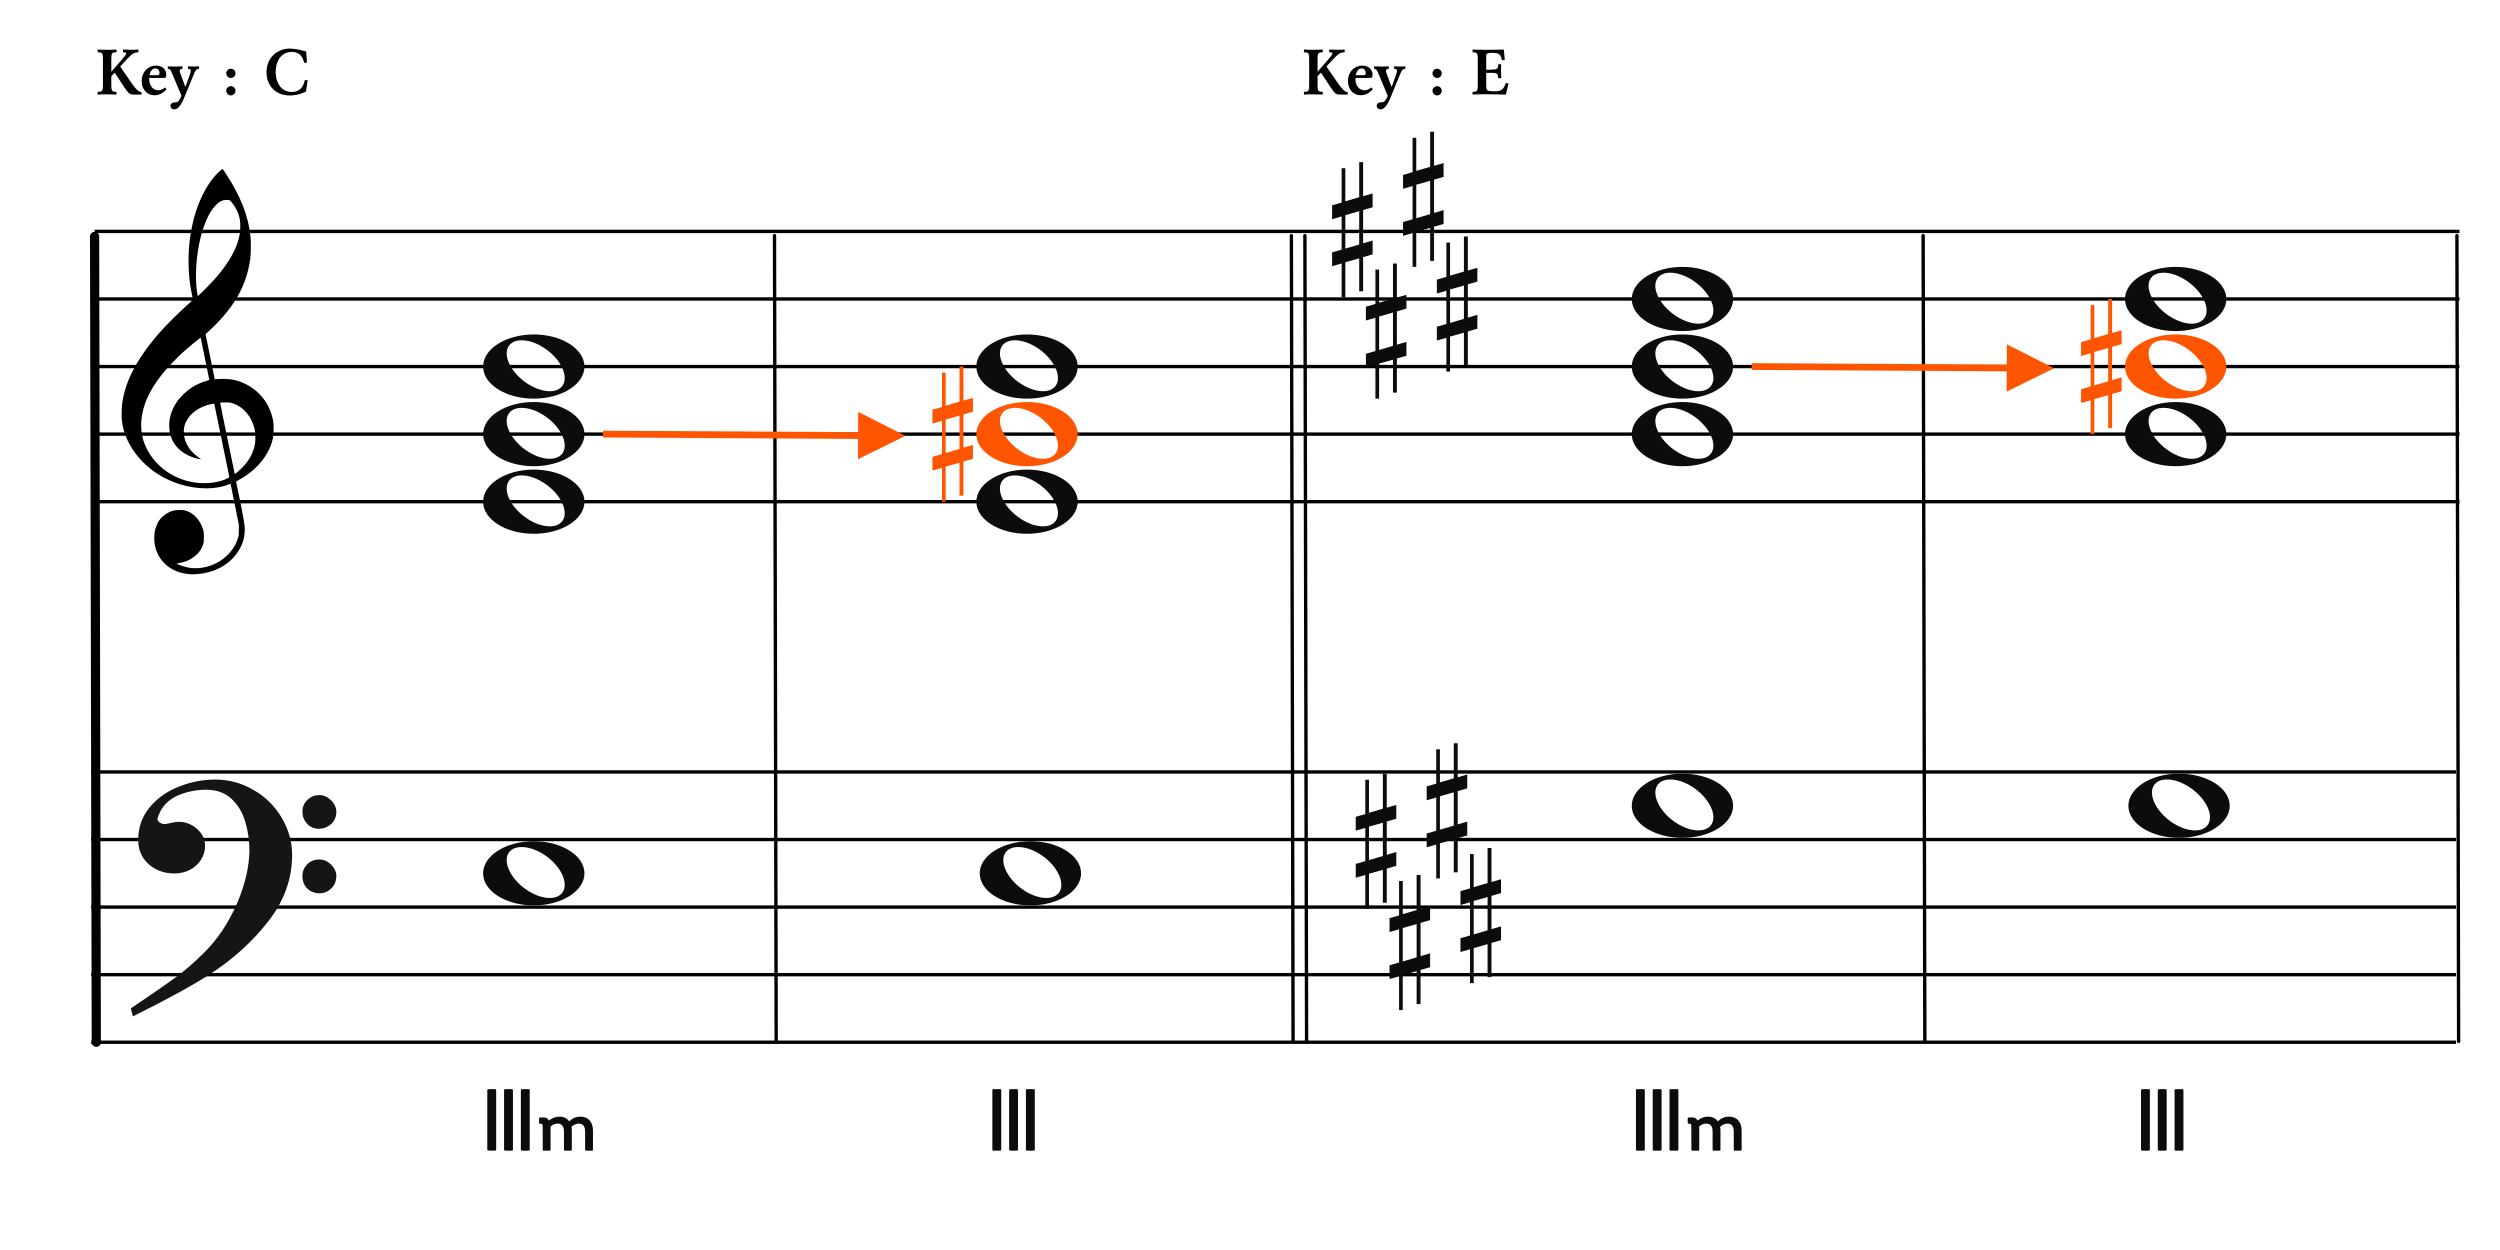 <?xml version="1.0" encoding="UTF-8"?>
<svg width="740px" height="370px" viewBox="0 0 740 370" version="1.1" xmlns="http://www.w3.org/2000/svg" xmlns:xlink="http://www.w3.org/1999/xlink">
    <title>c2-enharmonic-IIIm-to-III7-in-E</title>
    <g id="c2-enharmonic-IIIm-to-III7-in-E" stroke="none" stroke-width="1" fill="none" fill-rule="evenodd">
        <g id="五線譜" transform="translate(27, 218)" stroke="#000000">
            <line x1="0" y1="10.5" x2="700" y2="10.5" id="horizon"></line>
            <line x1="0" y1="30.5" x2="700" y2="30.5" id="horizon"></line>
            <line x1="0" y1="50.5" x2="700" y2="50.5" id="horizon"></line>
            <line x1="0" y1="70.5" x2="700" y2="70.5" id="horizon"></line>
            <line x1="0" y1="90.5" x2="700" y2="90.5" id="horizon"></line>
        </g>
        <g id="五線譜" transform="translate(28.166, 58)" stroke="#000000">
            <line x1="-0.166" y1="10.5" x2="699.834" y2="10.5" id="horizon"></line>
            <line x1="-0.166" y1="30.5" x2="699.834" y2="30.5" id="horizon"></line>
            <line x1="-0.166" y1="50.5" x2="699.834" y2="50.5" id="horizon"></line>
            <line x1="-0.166" y1="70.5" x2="699.834" y2="70.5" id="horizon"></line>
            <line x1="-0.166" y1="90.5" x2="699.834" y2="90.5" id="horizon"></line>
        </g>
        <line x1="-91.5" y1="189.5" x2="147" y2="189" id="bar" stroke="#000000" stroke-width="2.722" stroke-linecap="round" stroke-linejoin="round" transform="translate(28, 189.5) rotate(90) translate(-28, -189.5) "></line>
        <g id="F" transform="translate(39, 231)" fill="#131516" stroke="#131516" stroke-width="0.5">
            <path d="M0,67.596 C5.774,63.697 10.087,60.745 12.864,58.704 C15.642,56.7 18.566,54.186 21.563,51.198 C24.559,48.21 27.081,44.821 29.128,41.067 C30.736,38.298 32.125,35.091 33.258,31.447 C34.391,27.84 34.975,24.342 35.085,21.026 C35.085,17.928 34.683,14.977 33.842,12.207 C33.038,9.401 31.65,7.106 29.676,5.247 C27.703,3.425 25.144,2.514 21.965,2.514 C18.895,2.514 16.008,3.134 13.303,4.336 C10.635,5.575 8.735,7.543 7.675,10.312 C7.675,10.567 7.529,10.895 7.309,11.369 C7.382,11.952 7.675,12.389 8.223,12.717 C8.771,13.045 9.246,13.191 9.685,13.191 C9.904,13.191 10.525,13.082 11.476,12.863 C12.462,12.645 13.267,12.499 13.924,12.499 C15.861,12.499 17.579,13.191 19.151,14.539 C20.686,15.888 21.453,17.527 21.453,19.459 C21.453,20.843 21.051,22.155 20.283,23.358 C19.516,24.56 18.456,25.544 17.104,26.237 C15.752,26.965 14.253,27.293 12.645,27.293 C9.721,27.293 7.236,26.419 5.19,24.633 C3.18,22.811 2.156,20.516 2.156,17.637 C2.156,13.956 3.289,10.786 5.519,8.09 C7.784,5.393 10.635,3.389 14.144,2.041 C17.616,0.656 21.124,0 24.706,0 C28.616,0 32.344,0.984 35.816,2.988 C39.324,4.956 42.065,7.689 44.112,11.078 C46.159,14.503 47.219,18.147 47.219,22.082 C47.219,29.079 44.88,35.565 40.202,41.578 C35.524,47.59 29.749,52.801 22.842,57.247 C18.237,60.271 10.781,64.352 0.512,69.49 L0,67.596 Z M50.764,9.223 C50.764,7.912 51.239,6.818 52.189,5.944 C53.103,5.033 54.236,4.596 55.588,4.596 C56.757,4.596 57.854,5.106 58.84,6.09 C59.827,7.037 60.302,8.167 60.302,9.406 C60.302,10.717 59.791,11.847 58.84,12.758 C57.817,13.633 56.684,14.07 55.405,14.07 C54.053,14.07 52.956,13.633 52.079,12.649 C51.202,11.701 50.764,10.572 50.764,9.223 Z M50.764,28.318 C50.764,27.006 51.239,25.876 52.116,25.002 C53.029,24.091 54.162,23.654 55.588,23.654 C56.757,23.654 57.817,24.127 58.84,25.111 C59.791,26.095 60.302,27.152 60.302,28.318 C60.302,29.739 59.827,30.869 58.914,31.78 C57.963,32.691 56.867,33.164 55.588,33.164 C54.162,33.164 53.029,32.691 52.116,31.816 C51.239,30.941 50.764,29.775 50.764,28.318 Z" id="Shape"></path>
        </g>
        <path d="M56.162,169.963 C55.266,169.896 54.404,169.751 53.59,169.529 C49.375,168.385 46.455,165.207 45.775,161.019 C45.575,159.792 45.642,157.872 45.923,156.776 C46.137,155.937 46.656,154.738 47.074,154.113 C47.779,153.062 48.984,152.067 50.186,151.549 C51.174,151.121 51.706,151.008 52.952,150.964 C53.94,150.927 54.184,150.943 54.755,151.091 C57.243,151.73 59.258,153.863 60.132,156.784 C60.329,157.444 60.347,157.611 60.351,158.909 C60.354,160.141 60.333,160.398 60.178,160.946 C59.834,162.163 59.246,163.144 58.307,164.061 C56.932,165.409 55.321,166.218 53.146,166.658 L52.213,166.848 L52.875,167.136 C56.41,168.69 60.323,168.54 63.971,166.717 C67.164,165.123 69.633,162.238 70.482,159.11 C70.688,158.354 70.7,158.215 70.694,156.776 L70.688,155.247 L69.496,149.331 C68.841,146.077 68.287,143.355 68.266,143.281 C68.23,143.166 68.148,143.182 67.582,143.418 C63.926,144.945 58.394,144.925 53.345,143.368 C46.428,141.235 40.782,136.554 37.839,130.514 C36.921,128.627 36.385,126.824 36.088,124.619 C35.955,123.626 35.976,120.997 36.129,119.748 C36.949,113.066 40.398,106.366 46.901,98.82 C48.925,96.472 53.355,92.078 56.323,89.473 C57.113,88.781 57.146,88.737 57.085,88.513 C56.948,87.994 56.471,85.478 56.323,84.492 C55.64,79.894 55.641,74.555 56.327,69.883 C57.404,62.543 59.928,56.375 63.602,52.114 C64.272,51.336 65.69,50 65.845,50 C65.895,50 66.325,50.589 66.798,51.309 C71.195,57.971 73.521,63.905 74.157,70.07 C74.315,71.612 74.271,75.229 74.075,76.64 C73.431,81.296 71.928,85.337 69.35,89.34 C67.665,91.961 65.126,94.939 62.535,97.339 C61.944,97.888 61.321,98.465 61.152,98.623 L60.846,98.909 L62.203,105.585 L63.559,112.263 L64.231,112.211 C66.12,112.059 68.116,112.17 69.543,112.503 C71.442,112.949 73.58,113.966 75.179,115.183 C76.071,115.863 77.556,117.382 78.183,118.257 C79.682,120.347 80.66,122.839 80.933,125.258 C81.069,126.455 80.988,128.783 80.78,129.751 C79.957,133.583 77.521,137.186 73.81,140.057 C72.892,140.767 71.554,141.624 70.582,142.127 C69.924,142.468 69.867,142.514 69.91,142.692 C69.993,143.029 71.048,148.157 71.442,150.136 C71.649,151.175 71.967,152.896 72.15,153.96 C72.472,155.832 72.482,155.929 72.438,157.139 C72.36,159.439 71.782,161.237 70.478,163.256 C67.993,167.1 63.541,169.551 58.349,169.933 C57.252,170.013 56.899,170.019 56.162,169.963 Z M62.745,142.885 C63.722,142.77 64.959,142.504 65.761,142.234 C66.743,141.905 67.928,141.32 67.881,141.187 C67.859,141.128 66.855,136.232 65.649,130.304 C64.443,124.377 63.437,119.508 63.413,119.484 C63.39,119.46 62.989,119.516 62.523,119.611 C59.107,120.303 56.304,122.262 55.076,124.816 C54.689,125.621 54.541,126.148 54.441,127.068 C54.229,129.023 54.858,131.17 56.144,132.872 C56.893,133.865 58.034,134.926 59.081,135.606 C59.482,135.866 59.559,135.994 59.278,135.933 C59.18,135.913 58.836,135.838 58.514,135.77 C55.981,135.223 53.532,133.79 52.143,132.047 C50.923,130.514 50.304,128.92 50.127,126.848 C49.901,124.207 50.593,121.661 52.211,119.165 C53.256,117.553 55.06,115.798 56.867,114.636 C58.176,113.793 60.16,112.933 61.512,112.622 C61.759,112.566 61.961,112.493 61.961,112.463 C61.961,112.376 59.457,100.124 59.415,100.007 C59.354,99.835 55.96,102.619 53.673,104.714 C52.412,105.87 49.728,108.664 48.754,109.836 C45.813,113.373 43.913,116.555 42.85,119.716 C41.782,122.904 41.516,125.972 42.062,128.876 C42.726,132.406 45.003,136.1 48.048,138.588 C52.184,141.965 57.451,143.505 62.745,142.885 Z M70.505,139.528 C73.324,137.107 74.992,134.353 75.485,131.313 C75.651,130.294 75.607,128.145 75.405,127.195 C74.58,123.346 72.061,120.374 68.741,119.333 C68.087,119.127 67.936,119.111 66.647,119.109 C65.83,119.109 65.23,119.139 65.189,119.187 C65.148,119.234 65.991,123.463 67.301,129.771 C68.5,135.548 69.482,140.285 69.484,140.299 C69.492,140.363 69.835,140.103 70.505,139.528 Z M61.284,85.016 C66.959,79.335 70.313,73.803 71.012,68.963 C71.169,67.873 71.167,66.096 71.006,65.127 C70.684,63.195 69.896,61.498 68.556,59.862 C68.024,59.212 67.944,59.178 66.938,59.18 C65.83,59.182 64.822,59.708 63.777,60.83 C62.044,62.684 60.596,65.715 59.529,69.707 C58.046,75.266 57.59,82.218 58.404,86.927 L58.531,87.671 L59.325,86.927 C59.761,86.517 60.641,85.658 61.284,85.016 Z" id="G-Clef" fill="#000000"></path>
        <line x1="607.75" y1="189.25" x2="846.25" y2="188.75" id="bar" stroke="#000000" stroke-linecap="round" stroke-linejoin="round" transform="translate(727.25, 189.25) rotate(90) translate(-727.25, -189.25) "></line>
        <line x1="109.75" y1="189.25" x2="348.25" y2="188.75" id="bar" stroke="#000000" stroke-linecap="round" stroke-linejoin="round" transform="translate(229.25, 189.25) rotate(90) translate(-229.25, -189.25) "></line>
        <line x1="262.75" y1="189.25" x2="501.25" y2="188.75" id="bar" stroke="#000000" stroke-linecap="round" stroke-linejoin="round" transform="translate(382.25, 189.25) rotate(90) translate(-382.25, -189.25) "></line>
        <line x1="266.75" y1="189.25" x2="505.25" y2="188.75" id="bar" stroke="#000000" stroke-linecap="round" stroke-linejoin="round" transform="translate(386.25, 189.25) rotate(90) translate(-386.25, -189.25) "></line>
        <g id="Group" transform="translate(290, 248)" fill="#0C0C0C" fill-rule="nonzero">
            <g id="whole">
                <path d="M14.988,1 C6.708,1 0,5.273 0,10.513 C0,15.752 6.708,20 14.988,20 C23.268,20 30,15.752 30,10.513 C30,5.273 23.268,1 14.988,1 Z M11.325,2.723 C13.479,2.693 16.132,3.586 18.626,5.371 C23.06,8.544 25.285,13.322 23.597,16.015 C21.91,18.707 16.948,18.313 12.514,15.141 C8.08,11.968 5.855,7.189 7.542,4.497 C8.281,3.318 9.651,2.746 11.325,2.723 Z"></path>
            </g>
        </g>
        <g id="Group" transform="translate(143, 118)" fill="#0C0C0C" fill-rule="nonzero">
            <g id="whole">
                <path d="M14.988,1 C6.708,1 0,5.273 0,10.513 C0,15.752 6.708,20 14.988,20 C23.268,20 30,15.752 30,10.513 C30,5.273 23.268,1 14.988,1 Z M11.325,2.723 C13.479,2.693 16.132,3.586 18.626,5.371 C23.06,8.544 25.285,13.322 23.597,16.015 C21.91,18.707 16.948,18.313 12.514,15.141 C8.08,11.968 5.855,7.189 7.542,4.497 C8.281,3.318 9.651,2.746 11.325,2.723 Z"></path>
            </g>
        </g>
        <g id="Group" transform="translate(143, 98)" fill="#0C0C0C" fill-rule="nonzero">
            <g id="whole">
                <path d="M14.988,1 C6.708,1 0,5.273 0,10.513 C0,15.752 6.708,20 14.988,20 C23.268,20 30,15.752 30,10.513 C30,5.273 23.268,1 14.988,1 Z M11.325,2.723 C13.479,2.693 16.132,3.586 18.626,5.371 C23.06,8.544 25.285,13.322 23.597,16.015 C21.91,18.707 16.948,18.313 12.514,15.141 C8.08,11.968 5.855,7.189 7.542,4.497 C8.281,3.318 9.651,2.746 11.325,2.723 Z"></path>
            </g>
        </g>
        <g id="Group" transform="translate(143, 138)" fill="#0C0C0C" fill-rule="nonzero">
            <g id="whole">
                <path d="M14.988,1 C6.708,1 0,5.273 0,10.513 C0,15.752 6.708,20 14.988,20 C23.268,20 30,15.752 30,10.513 C30,5.273 23.268,1 14.988,1 Z M11.325,2.723 C13.479,2.693 16.132,3.586 18.626,5.371 C23.06,8.544 25.285,13.322 23.597,16.015 C21.91,18.707 16.948,18.313 12.514,15.141 C8.08,11.968 5.855,7.189 7.542,4.497 C8.281,3.318 9.651,2.746 11.325,2.723 Z"></path>
            </g>
        </g>
        <g id="Group" transform="translate(289, 138)" fill="#0C0C0C" fill-rule="nonzero">
            <g id="whole">
                <path d="M14.988,1 C6.708,1 0,5.273 0,10.513 C0,15.752 6.708,20 14.988,20 C23.268,20 30,15.752 30,10.513 C30,5.273 23.268,1 14.988,1 Z M11.325,2.723 C13.479,2.693 16.132,3.586 18.626,5.371 C23.06,8.544 25.285,13.322 23.597,16.015 C21.91,18.707 16.948,18.313 12.514,15.141 C8.08,11.968 5.855,7.189 7.542,4.497 C8.281,3.318 9.651,2.746 11.325,2.723 Z"></path>
            </g>
        </g>
        <g id="sharp" transform="translate(276, 108.5)" fill="#FF5500">
            <path d="M3.914,25.588 L3.914,15.682 L8.021,14.519 L8.021,24.375 L3.914,25.588 Z M12,23.192 L9.177,24.021 L9.177,14.165 L12,13.356 L12,9.262 L9.177,10.071 L9.177,0 L8.021,0 L8.021,10.376 L3.914,11.587 L3.914,1.794 L2.823,1.794 L2.823,11.96 L0,12.771 L0,16.874 L2.823,16.065 L2.823,25.902 L0,26.709 L0,30.795 L2.823,29.986 L2.823,40 L3.914,40 L3.914,29.628 L8.021,28.469 L8.021,38.212 L9.177,38.212 L9.177,28.103 L12,27.292 L12,23.192 Z"></path>
        </g>
        <g id="half-note-body" transform="translate(289, 118)" fill="#FF5500">
            <path d="M14.988,1 C6.708,1 0,5.273 0,10.513 C0,15.752 6.708,20 14.988,20 C23.268,20 30,15.752 30,10.513 C30,5.273 23.268,1 14.988,1 Z M11.325,2.723 C13.479,2.693 16.132,3.586 18.626,5.371 C23.06,8.544 25.285,13.322 23.597,16.015 C21.91,18.707 16.948,18.313 12.514,15.141 C8.08,11.968 5.855,7.189 7.542,4.497 C8.281,3.318 9.651,2.746 11.325,2.723 Z" id="whole"></path>
        </g>
        <g id="Group" transform="translate(289, 98)" fill="#0C0C0C" fill-rule="nonzero">
            <g id="whole">
                <path d="M14.988,1 C6.708,1 0,5.273 0,10.513 C0,15.752 6.708,20 14.988,20 C23.268,20 30,15.752 30,10.513 C30,5.273 23.268,1 14.988,1 Z M11.325,2.723 C13.479,2.693 16.132,3.586 18.626,5.371 C23.06,8.544 25.285,13.322 23.597,16.015 C21.91,18.707 16.948,18.313 12.514,15.141 C8.08,11.968 5.855,7.189 7.542,4.497 C8.281,3.318 9.651,2.746 11.325,2.723 Z"></path>
            </g>
        </g>
        <g id="Group" transform="translate(143, 248)" fill="#0C0C0C" fill-rule="nonzero">
            <g id="whole">
                <path d="M14.988,1 C6.708,1 0,5.273 0,10.513 C0,15.752 6.708,20 14.988,20 C23.268,20 30,15.752 30,10.513 C30,5.273 23.268,1 14.988,1 Z M11.325,2.723 C13.479,2.693 16.132,3.586 18.626,5.371 C23.06,8.544 25.285,13.322 23.597,16.015 C21.91,18.707 16.948,18.313 12.514,15.141 C8.08,11.968 5.855,7.189 7.542,4.497 C8.281,3.318 9.651,2.746 11.325,2.723 Z"></path>
            </g>
        </g>
        <g id="Group" transform="translate(129, 310.5)" fill="#0C0C0C" fill-rule="nonzero">
            <g id="CN-Alphabet">
                <path d="M17.5,30.088 C17.734,30.088 17.864,29.958 17.864,29.724 L17.864,12.252 C17.864,12.018 17.734,11.888 17.5,11.888 L15.602,11.888 C15.368,11.888 15.238,12.018 15.238,12.252 L15.238,29.724 C15.238,29.958 15.368,30.088 15.602,30.088 L17.5,30.088 Z M22.467,30.088 C22.701,30.088 22.831,29.958 22.831,29.724 L22.831,12.252 C22.831,12.018 22.701,11.888 22.467,11.888 L20.569,11.888 C20.335,11.888 20.205,12.018 20.205,12.252 L20.205,29.724 C20.205,29.958 20.335,30.088 20.569,30.088 L22.467,30.088 Z M27.434,30.088 C27.668,30.088 27.798,29.958 27.798,29.724 L27.798,12.252 C27.798,12.018 27.668,11.888 27.434,11.888 L25.536,11.888 C25.302,11.888 25.172,12.018 25.172,12.252 L25.172,29.724 C25.172,29.958 25.302,30.088 25.536,30.088 L27.434,30.088 Z" id="Combined-Shape"></path>
            </g>
        </g>
        <g id="Group" transform="translate(154.5, 310.5)" fill="#0C0C0C" fill-rule="nonzero">
            <g id="Combined-Shape">
                <path d="M8.134,30.104 C8.35,30.104 8.47,29.984 8.47,29.768 L8.47,22.904 C9.214,22.328 9.862,22.088 10.558,22.088 C11.83,22.088 12.43,22.88 12.43,24.464 L12.43,29.768 C12.43,29.984 12.574,30.104 12.766,30.104 L14.422,30.104 C14.638,30.104 14.758,29.984 14.758,29.768 L14.758,24.224 C14.758,23.792 14.71,23.384 14.662,23.024 C15.334,22.424 16.078,22.088 16.846,22.088 C18.07,22.088 18.694,22.88 18.694,24.464 L18.694,29.768 C18.694,29.984 18.814,30.104 19.03,30.104 L20.686,30.104 C20.902,30.104 21.022,29.984 21.022,29.768 L21.022,24.224 C21.022,21.464 19.534,20.024 17.302,20.024 C16.03,20.024 14.902,20.504 13.99,21.416 C13.366,20.504 12.334,20.024 11.086,20.024 C9.958,20.024 9.022,20.384 7.966,21.176 C7.702,20.576 7.198,20.264 6.382,20.264 L5.398,20.264 C5.182,20.264 5.062,20.384 5.062,20.6 L5.062,21.8 C5.062,22.016 5.182,22.136 5.398,22.136 L5.662,22.136 C6.07,22.136 6.118,22.352 6.118,22.928 L6.118,23.864 L6.142,23.864 L6.142,29.768 C6.142,29.984 6.238,30.104 6.478,30.104 L8.134,30.104 Z"></path>
            </g>
        </g>
        <g id="Group" transform="translate(278.5, 310.5)" fill="#0C0C0C" fill-rule="nonzero">
            <g id="CN-Alphabet">
                <path d="M17.5,30.088 C17.734,30.088 17.864,29.958 17.864,29.724 L17.864,12.252 C17.864,12.018 17.734,11.888 17.5,11.888 L15.602,11.888 C15.368,11.888 15.238,12.018 15.238,12.252 L15.238,29.724 C15.238,29.958 15.368,30.088 15.602,30.088 L17.5,30.088 Z M22.467,30.088 C22.701,30.088 22.831,29.958 22.831,29.724 L22.831,12.252 C22.831,12.018 22.701,11.888 22.467,11.888 L20.569,11.888 C20.335,11.888 20.205,12.018 20.205,12.252 L20.205,29.724 C20.205,29.958 20.335,30.088 20.569,30.088 L22.467,30.088 Z M27.434,30.088 C27.668,30.088 27.798,29.958 27.798,29.724 L27.798,12.252 C27.798,12.018 27.668,11.888 27.434,11.888 L25.536,11.888 C25.302,11.888 25.172,12.018 25.172,12.252 L25.172,29.724 C25.172,29.958 25.302,30.088 25.536,30.088 L27.434,30.088 Z" id="Combined-Shape"></path>
            </g>
        </g>
        <path d="M40.25,28 L41.87,28 L41.87,27.22 C41.05,27.24 40.49,26.72 38.97,24.62 L35.57,19.68 L37.83,17.24 C39.19,15.82 39.79,15.5 40.97,15.48 L40.97,14.66 C40.11,14.72 39.59,14.74 38.77,14.74 C37.93,14.74 37.33,14.72 36.39,14.66 L36.39,15.48 C37.19,15.5 37.35,15.56 37.35,15.84 C37.35,16.1 36.93,16.7 35.95,17.8 L32.95,21.22 L32.95,17.68 C32.93,15.8 33.09,15.52 34.29,15.48 L34.49,15.48 L34.49,14.66 C33.53,14.72 33.03,14.74 31.75,14.74 C30.45,14.74 29.93,14.72 28.91,14.66 L28.91,15.48 L29.13,15.48 C30.31,15.52 30.49,15.82 30.47,17.68 L30.47,24.98 C30.49,26.84 30.31,27.14 29.13,27.18 L28.91,27.18 L28.91,28 C29.87,27.94 30.47,27.92 31.51,27.92 C32.59,27.92 33.33,27.94 34.49,28 L34.49,27.18 L34.29,27.18 C33.09,27.14 32.93,26.86 32.95,24.98 L32.95,22.56 L33.95,21.5 L36.77,25.8 C38.29,27.98 38.39,28.02 40.25,28 Z M45.71,28.2 C47.05,28.2 48.35,27.54 49.31,26.4 L48.85,25.88 C48.05,26.5 47.51,26.72 46.83,26.72 C45.27,26.72 44.15,25.32 44.15,23.38 C44.15,23.26 44.15,23.18 44.17,23.06 L48.39,23.06 C49.09,23.06 49.23,22.9 49.23,22.18 C49.23,20.52 48.01,19.42 46.17,19.42 C43.75,19.42 41.93,21.38 41.93,24 C41.93,26.44 43.51,28.2 45.71,28.2 Z M46.57,22.26 L44.25,22.26 C44.53,20.92 45.11,20.26 45.99,20.26 C46.73,20.26 47.21,20.8 47.21,21.64 C47.21,22.08 47.03,22.26 46.57,22.26 Z M51.57,32.38 C52.63,32.38 53.57,31.26 54.57,28.82 L57.05,22.78 C57.95,20.56 58.01,20.48 58.93,20.38 L58.93,19.62 C58.57,19.62 58.53,19.64 58.25,19.66 C57.877,19.691 57.745,19.698 57.574,19.7 L57.41,19.7 C56.83,19.7 55.89,19.66 55.63,19.62 L55.63,20.38 C56.27,20.38 56.47,20.54 56.47,21 C56.47,21.22 56.33,21.7 56.03,22.56 L54.87,25.76 L53.47,22 C53.29,21.52 53.19,21.12 53.19,20.9 C53.19,20.58 53.45,20.42 54.01,20.38 L54.01,19.62 C53.11,19.68 52.61,19.7 51.73,19.7 C50.91,19.7 50.43,19.68 49.67,19.62 L49.67,20.38 C49.99,20.4 50.23,20.48 50.31,20.56 C50.57,20.86 50.59,20.88 51.23,22.42 L53.73,28.4 C53.15,29.74 52.67,30.28 51.97,30.3 L51.714,30.3 C51.397,30.303 51.354,30.315 51.19,30.38 C50.73,30.54 50.45,30.92 50.45,31.36 C50.45,31.94 50.93,32.38 51.57,32.38 Z M68.35,23.08 C69.09,23.08 69.71,22.46 69.71,21.7 C69.71,20.96 69.09,20.34 68.35,20.34 C67.59,20.34 66.97,20.94 66.97,21.7 C66.97,22.46 67.59,23.08 68.35,23.08 Z M68.35,28.24 C69.09,28.24 69.71,27.62 69.71,26.86 C69.71,26.12 69.09,25.5 68.35,25.5 C67.59,25.5 66.97,26.1 66.97,26.86 C66.97,27.62 67.59,28.24 68.35,28.24 Z M85.81,28.26 C87.33,28.26 88.69,27.94 90.55,27.16 L91.09,23.76 L90.23,23.7 C89.75,26.04 88.47,27.22 86.35,27.22 C83.51,27.22 81.61,24.84 81.61,21.3 C81.61,17.72 83.51,15.36 86.37,15.36 C88.37,15.36 89.63,16.5 90.01,18.62 L90.87,18.52 L90.61,15.24 C90.43,15.2 90.39,15.18 90.11,15.1 C88.49,14.64 86.93,14.38 85.61,14.38 C83.99,14.38 82.33,15.02 81.11,16.12 C79.65,17.42 78.89,19.24 78.89,21.4 C78.89,25.48 81.69,28.26 85.81,28.26 Z" id="Combined-Shape" fill="#000000" fill-rule="nonzero"></path>
        <path id="Line-9" d="M254.04,121.921 L268,129 L253.961,135.921 L253.994,129.92 L179.494,129.5 L178.494,129.494 L178.506,127.494 L179.506,127.5 L254.005,127.92 L254.04,121.921 Z" fill="#FF5500" fill-rule="nonzero"></path>
        <line x1="449.75" y1="189.25" x2="688.25" y2="188.75" id="bar" stroke="#000000" stroke-linecap="round" stroke-linejoin="round" transform="translate(569.25, 189.25) rotate(90) translate(-569.25, -189.25) "></line>
        <g id="Group" transform="translate(394.302, 48)" fill="#0C0C0C" fill-rule="nonzero">
            <g id="sharp">
                <path d="M3.914,25.588 L3.914,15.682 L8.021,14.519 L8.021,24.375 L3.914,25.588 Z M12,23.192 L9.177,24.021 L9.177,14.165 L12,13.356 L12,9.262 L9.177,10.071 L9.177,0 L8.021,0 L8.021,10.376 L3.914,11.587 L3.914,1.794 L2.823,1.794 L2.823,11.96 L0,12.771 L0,16.874 L2.823,16.065 L2.823,25.902 L0,26.709 L0,30.795 L2.823,29.986 L2.823,40 L3.914,40 L3.914,29.628 L8.021,28.469 L8.021,38.212 L9.177,38.212 L9.177,28.103 L12,27.292 L12,23.192 Z"></path>
            </g>
        </g>
        <g id="Group" transform="translate(404.302, 78)" fill="#0C0C0C" fill-rule="nonzero">
            <g id="sharp">
                <path d="M3.914,25.588 L3.914,15.682 L8.021,14.519 L8.021,24.375 L3.914,25.588 Z M12,23.192 L9.177,24.021 L9.177,14.165 L12,13.356 L12,9.262 L9.177,10.071 L9.177,0 L8.021,0 L8.021,10.376 L3.914,11.587 L3.914,1.794 L2.823,1.794 L2.823,11.96 L0,12.771 L0,16.874 L2.823,16.065 L2.823,25.902 L0,26.709 L0,30.795 L2.823,29.986 L2.823,40 L3.914,40 L3.914,29.628 L8.021,28.469 L8.021,38.212 L9.177,38.212 L9.177,28.103 L12,27.292 L12,23.192 Z"></path>
            </g>
        </g>
        <g id="Group" transform="translate(415.302, 39)" fill="#0C0C0C" fill-rule="nonzero">
            <g id="sharp">
                <path d="M3.914,25.588 L3.914,15.682 L8.021,14.519 L8.021,24.375 L3.914,25.588 Z M12,23.192 L9.177,24.021 L9.177,14.165 L12,13.356 L12,9.262 L9.177,10.071 L9.177,0 L8.021,0 L8.021,10.376 L3.914,11.587 L3.914,1.794 L2.823,1.794 L2.823,11.96 L0,12.771 L0,16.874 L2.823,16.065 L2.823,25.902 L0,26.709 L0,30.795 L2.823,29.986 L2.823,40 L3.914,40 L3.914,29.628 L8.021,28.469 L8.021,38.212 L9.177,38.212 L9.177,28.103 L12,27.292 L12,23.192 Z"></path>
            </g>
        </g>
        <g id="Group" transform="translate(401.302, 229)" fill="#0C0C0C" fill-rule="nonzero">
            <g id="sharp">
                <path d="M3.914,25.588 L3.914,15.682 L8.021,14.519 L8.021,24.375 L3.914,25.588 Z M12,23.192 L9.177,24.021 L9.177,14.165 L12,13.356 L12,9.262 L9.177,10.071 L9.177,0 L8.021,0 L8.021,10.376 L3.914,11.587 L3.914,1.794 L2.823,1.794 L2.823,11.96 L0,12.771 L0,16.874 L2.823,16.065 L2.823,25.902 L0,26.709 L0,30.795 L2.823,29.986 L2.823,40 L3.914,40 L3.914,29.628 L8.021,28.469 L8.021,38.212 L9.177,38.212 L9.177,28.103 L12,27.292 L12,23.192 Z"></path>
            </g>
        </g>
        <g id="Group" transform="translate(411.302, 259)" fill="#0C0C0C" fill-rule="nonzero">
            <g id="sharp">
                <path d="M3.914,25.588 L3.914,15.682 L8.021,14.519 L8.021,24.375 L3.914,25.588 Z M12,23.192 L9.177,24.021 L9.177,14.165 L12,13.356 L12,9.262 L9.177,10.071 L9.177,0 L8.021,0 L8.021,10.376 L3.914,11.587 L3.914,1.794 L2.823,1.794 L2.823,11.96 L0,12.771 L0,16.874 L2.823,16.065 L2.823,25.902 L0,26.709 L0,30.795 L2.823,29.986 L2.823,40 L3.914,40 L3.914,29.628 L8.021,28.469 L8.021,38.212 L9.177,38.212 L9.177,28.103 L12,27.292 L12,23.192 Z"></path>
            </g>
        </g>
        <g id="Group" transform="translate(422.302, 220)" fill="#0C0C0C" fill-rule="nonzero">
            <g id="sharp">
                <path d="M3.914,25.588 L3.914,15.682 L8.021,14.519 L8.021,24.375 L3.914,25.588 Z M12,23.192 L9.177,24.021 L9.177,14.165 L12,13.356 L12,9.262 L9.177,10.071 L9.177,0 L8.021,0 L8.021,10.376 L3.914,11.587 L3.914,1.794 L2.823,1.794 L2.823,11.96 L0,12.771 L0,16.874 L2.823,16.065 L2.823,25.902 L0,26.709 L0,30.795 L2.823,29.986 L2.823,40 L3.914,40 L3.914,29.628 L8.021,28.469 L8.021,38.212 L9.177,38.212 L9.177,28.103 L12,27.292 L12,23.192 Z"></path>
            </g>
        </g>
        <g id="Group" transform="translate(425.302, 70)" fill="#0C0C0C" fill-rule="nonzero">
            <g id="sharp">
                <path d="M3.914,25.588 L3.914,15.682 L8.021,14.519 L8.021,24.375 L3.914,25.588 Z M12,23.192 L9.177,24.021 L9.177,14.165 L12,13.356 L12,9.262 L9.177,10.071 L9.177,0 L8.021,0 L8.021,10.376 L3.914,11.587 L3.914,1.794 L2.823,1.794 L2.823,11.96 L0,12.771 L0,16.874 L2.823,16.065 L2.823,25.902 L0,26.709 L0,30.795 L2.823,29.986 L2.823,40 L3.914,40 L3.914,29.628 L8.021,28.469 L8.021,38.212 L9.177,38.212 L9.177,28.103 L12,27.292 L12,23.192 Z"></path>
            </g>
        </g>
        <g id="Group" transform="translate(630, 228)" fill="#0C0C0C" fill-rule="nonzero">
            <g id="whole">
                <path d="M14.988,1 C6.708,1 0,5.273 0,10.513 C0,15.752 6.708,20 14.988,20 C23.268,20 30,15.752 30,10.513 C30,5.273 23.268,1 14.988,1 Z M11.325,2.723 C13.479,2.693 16.132,3.586 18.626,5.371 C23.06,8.544 25.285,13.322 23.597,16.015 C21.91,18.707 16.948,18.313 12.514,15.141 C8.08,11.968 5.855,7.189 7.542,4.497 C8.281,3.318 9.651,2.746 11.325,2.723 Z"></path>
            </g>
        </g>
        <g id="Group" transform="translate(483, 98)" fill="#0C0C0C" fill-rule="nonzero">
            <g id="whole">
                <path d="M14.988,1 C6.708,1 0,5.273 0,10.513 C0,15.752 6.708,20 14.988,20 C23.268,20 30,15.752 30,10.513 C30,5.273 23.268,1 14.988,1 Z M11.325,2.723 C13.479,2.693 16.132,3.586 18.626,5.371 C23.06,8.544 25.285,13.322 23.597,16.015 C21.91,18.707 16.948,18.313 12.514,15.141 C8.08,11.968 5.855,7.189 7.542,4.497 C8.281,3.318 9.651,2.746 11.325,2.723 Z"></path>
            </g>
        </g>
        <g id="Group" transform="translate(483, 78)" fill="#0C0C0C" fill-rule="nonzero">
            <g id="whole">
                <path d="M14.988,1 C6.708,1 0,5.273 0,10.513 C0,15.752 6.708,20 14.988,20 C23.268,20 30,15.752 30,10.513 C30,5.273 23.268,1 14.988,1 Z M11.325,2.723 C13.479,2.693 16.132,3.586 18.626,5.371 C23.06,8.544 25.285,13.322 23.597,16.015 C21.91,18.707 16.948,18.313 12.514,15.141 C8.08,11.968 5.855,7.189 7.542,4.497 C8.281,3.318 9.651,2.746 11.325,2.723 Z"></path>
            </g>
        </g>
        <g id="Group" transform="translate(483, 118)" fill="#0C0C0C" fill-rule="nonzero">
            <g id="whole">
                <path d="M14.988,1 C6.708,1 0,5.273 0,10.513 C0,15.752 6.708,20 14.988,20 C23.268,20 30,15.752 30,10.513 C30,5.273 23.268,1 14.988,1 Z M11.325,2.723 C13.479,2.693 16.132,3.586 18.626,5.371 C23.06,8.544 25.285,13.322 23.597,16.015 C21.91,18.707 16.948,18.313 12.514,15.141 C8.08,11.968 5.855,7.189 7.542,4.497 C8.281,3.318 9.651,2.746 11.325,2.723 Z"></path>
            </g>
        </g>
        <g id="Group" transform="translate(629, 118)" fill="#0C0C0C" fill-rule="nonzero">
            <g id="whole">
                <path d="M14.988,1 C6.708,1 0,5.273 0,10.513 C0,15.752 6.708,20 14.988,20 C23.268,20 30,15.752 30,10.513 C30,5.273 23.268,1 14.988,1 Z M11.325,2.723 C13.479,2.693 16.132,3.586 18.626,5.371 C23.06,8.544 25.285,13.322 23.597,16.015 C21.91,18.707 16.948,18.313 12.514,15.141 C8.08,11.968 5.855,7.189 7.542,4.497 C8.281,3.318 9.651,2.746 11.325,2.723 Z"></path>
            </g>
        </g>
        <g id="sharp" transform="translate(616, 88.5)" fill="#FF5500">
            <path d="M3.914,25.588 L3.914,15.682 L8.021,14.519 L8.021,24.375 L3.914,25.588 Z M12,23.192 L9.177,24.021 L9.177,14.165 L12,13.356 L12,9.262 L9.177,10.071 L9.177,0 L8.021,0 L8.021,10.376 L3.914,11.587 L3.914,1.794 L2.823,1.794 L2.823,11.96 L0,12.771 L0,16.874 L2.823,16.065 L2.823,25.902 L0,26.709 L0,30.795 L2.823,29.986 L2.823,40 L3.914,40 L3.914,29.628 L8.021,28.469 L8.021,38.212 L9.177,38.212 L9.177,28.103 L12,27.292 L12,23.192 Z"></path>
        </g>
        <g id="half-note-body" transform="translate(629, 98)" fill="#FF5500">
            <path d="M14.988,1 C6.708,1 0,5.273 0,10.513 C0,15.752 6.708,20 14.988,20 C23.268,20 30,15.752 30,10.513 C30,5.273 23.268,1 14.988,1 Z M11.325,2.723 C13.479,2.693 16.132,3.586 18.626,5.371 C23.06,8.544 25.285,13.322 23.597,16.015 C21.91,18.707 16.948,18.313 12.514,15.141 C8.08,11.968 5.855,7.189 7.542,4.497 C8.281,3.318 9.651,2.746 11.325,2.723 Z" id="whole"></path>
        </g>
        <g id="Group" transform="translate(629, 78)" fill="#0C0C0C" fill-rule="nonzero">
            <g id="whole">
                <path d="M14.988,1 C6.708,1 0,5.273 0,10.513 C0,15.752 6.708,20 14.988,20 C23.268,20 30,15.752 30,10.513 C30,5.273 23.268,1 14.988,1 Z M11.325,2.723 C13.479,2.693 16.132,3.586 18.626,5.371 C23.06,8.544 25.285,13.322 23.597,16.015 C21.91,18.707 16.948,18.313 12.514,15.141 C8.08,11.968 5.855,7.189 7.542,4.497 C8.281,3.318 9.651,2.746 11.325,2.723 Z"></path>
            </g>
        </g>
        <g id="Group" transform="translate(483, 228)" fill="#0C0C0C" fill-rule="nonzero">
            <g id="whole">
                <path d="M14.988,1 C6.708,1 0,5.273 0,10.513 C0,15.752 6.708,20 14.988,20 C23.268,20 30,15.752 30,10.513 C30,5.273 23.268,1 14.988,1 Z M11.325,2.723 C13.479,2.693 16.132,3.586 18.626,5.371 C23.06,8.544 25.285,13.322 23.597,16.015 C21.91,18.707 16.948,18.313 12.514,15.141 C8.08,11.968 5.855,7.189 7.542,4.497 C8.281,3.318 9.651,2.746 11.325,2.723 Z"></path>
            </g>
        </g>
        <g id="Group" transform="translate(469, 310.5)" fill="#0C0C0C" fill-rule="nonzero">
            <g id="CN-Alphabet">
                <path d="M17.5,30.088 C17.734,30.088 17.864,29.958 17.864,29.724 L17.864,12.252 C17.864,12.018 17.734,11.888 17.5,11.888 L15.602,11.888 C15.368,11.888 15.238,12.018 15.238,12.252 L15.238,29.724 C15.238,29.958 15.368,30.088 15.602,30.088 L17.5,30.088 Z M22.467,30.088 C22.701,30.088 22.831,29.958 22.831,29.724 L22.831,12.252 C22.831,12.018 22.701,11.888 22.467,11.888 L20.569,11.888 C20.335,11.888 20.205,12.018 20.205,12.252 L20.205,29.724 C20.205,29.958 20.335,30.088 20.569,30.088 L22.467,30.088 Z M27.434,30.088 C27.668,30.088 27.798,29.958 27.798,29.724 L27.798,12.252 C27.798,12.018 27.668,11.888 27.434,11.888 L25.536,11.888 C25.302,11.888 25.172,12.018 25.172,12.252 L25.172,29.724 C25.172,29.958 25.302,30.088 25.536,30.088 L27.434,30.088 Z" id="Combined-Shape"></path>
            </g>
        </g>
        <g id="Group" transform="translate(494.5, 310.5)" fill="#0C0C0C" fill-rule="nonzero">
            <g id="Combined-Shape">
                <path d="M8.134,30.104 C8.35,30.104 8.47,29.984 8.47,29.768 L8.47,22.904 C9.214,22.328 9.862,22.088 10.558,22.088 C11.83,22.088 12.43,22.88 12.43,24.464 L12.43,29.768 C12.43,29.984 12.574,30.104 12.766,30.104 L14.422,30.104 C14.638,30.104 14.758,29.984 14.758,29.768 L14.758,24.224 C14.758,23.792 14.71,23.384 14.662,23.024 C15.334,22.424 16.078,22.088 16.846,22.088 C18.07,22.088 18.694,22.88 18.694,24.464 L18.694,29.768 C18.694,29.984 18.814,30.104 19.03,30.104 L20.686,30.104 C20.902,30.104 21.022,29.984 21.022,29.768 L21.022,24.224 C21.022,21.464 19.534,20.024 17.302,20.024 C16.03,20.024 14.902,20.504 13.99,21.416 C13.366,20.504 12.334,20.024 11.086,20.024 C9.958,20.024 9.022,20.384 7.966,21.176 C7.702,20.576 7.198,20.264 6.382,20.264 L5.398,20.264 C5.182,20.264 5.062,20.384 5.062,20.6 L5.062,21.8 C5.062,22.016 5.182,22.136 5.398,22.136 L5.662,22.136 C6.07,22.136 6.118,22.352 6.118,22.928 L6.118,23.864 L6.142,23.864 L6.142,29.768 C6.142,29.984 6.238,30.104 6.478,30.104 L8.134,30.104 Z"></path>
            </g>
        </g>
        <g id="Group" transform="translate(618.5, 310.5)" fill="#0C0C0C" fill-rule="nonzero">
            <g id="CN-Alphabet">
                <path d="M17.5,30.088 C17.734,30.088 17.864,29.958 17.864,29.724 L17.864,12.252 C17.864,12.018 17.734,11.888 17.5,11.888 L15.602,11.888 C15.368,11.888 15.238,12.018 15.238,12.252 L15.238,29.724 C15.238,29.958 15.368,30.088 15.602,30.088 L17.5,30.088 Z M22.467,30.088 C22.701,30.088 22.831,29.958 22.831,29.724 L22.831,12.252 C22.831,12.018 22.701,11.888 22.467,11.888 L20.569,11.888 C20.335,11.888 20.205,12.018 20.205,12.252 L20.205,29.724 C20.205,29.958 20.335,30.088 20.569,30.088 L22.467,30.088 Z M27.434,30.088 C27.668,30.088 27.798,29.958 27.798,29.724 L27.798,12.252 C27.798,12.018 27.668,11.888 27.434,11.888 L25.536,11.888 C25.302,11.888 25.172,12.018 25.172,12.252 L25.172,29.724 C25.172,29.958 25.302,30.088 25.536,30.088 L27.434,30.088 Z" id="Combined-Shape"></path>
            </g>
        </g>
        <path d="M397.3,28 L398.92,28 L398.92,27.22 C398.1,27.24 397.54,26.72 396.02,24.62 L392.62,19.68 L394.88,17.24 C396.24,15.82 396.84,15.5 398.02,15.48 L398.02,14.66 C397.16,14.72 396.64,14.74 395.82,14.74 C394.98,14.74 394.38,14.72 393.44,14.66 L393.44,15.48 C394.24,15.5 394.4,15.56 394.4,15.84 C394.4,16.1 393.98,16.7 393,17.8 L390,21.22 L390,17.68 C389.98,15.8 390.14,15.52 391.34,15.48 L391.54,15.48 L391.54,14.66 C390.58,14.72 390.08,14.74 388.8,14.74 C387.5,14.74 386.98,14.72 385.96,14.66 L385.96,15.48 L386.18,15.48 C387.36,15.52 387.54,15.82 387.52,17.68 L387.52,24.98 C387.54,26.84 387.36,27.14 386.18,27.18 L385.96,27.18 L385.96,28 C386.92,27.94 387.52,27.92 388.56,27.92 C389.64,27.92 390.38,27.94 391.54,28 L391.54,27.18 L391.34,27.18 C390.14,27.14 389.98,26.86 390,24.98 L390,22.56 L391,21.5 L393.82,25.8 C395.34,27.98 395.44,28.02 397.3,28 Z M402.76,28.2 C404.1,28.2 405.4,27.54 406.36,26.4 L405.9,25.88 C405.1,26.5 404.56,26.72 403.88,26.72 C402.32,26.72 401.2,25.32 401.2,23.38 C401.2,23.26 401.2,23.18 401.22,23.06 L405.44,23.06 C406.14,23.06 406.28,22.9 406.28,22.18 C406.28,20.52 405.06,19.42 403.22,19.42 C400.8,19.42 398.98,21.38 398.98,24 C398.98,26.44 400.56,28.2 402.76,28.2 Z M403.62,22.26 L401.3,22.26 C401.58,20.92 402.16,20.26 403.04,20.26 C403.78,20.26 404.26,20.8 404.26,21.64 C404.26,22.08 404.08,22.26 403.62,22.26 Z M408.62,32.38 C409.68,32.38 410.62,31.26 411.62,28.82 L414.1,22.78 C415,20.56 415.06,20.48 415.98,20.38 L415.98,19.62 C415.62,19.62 415.58,19.64 415.3,19.66 C414.927,19.691 414.795,19.698 414.624,19.7 L414.46,19.7 C413.88,19.7 412.94,19.66 412.68,19.62 L412.68,20.38 C413.32,20.38 413.52,20.54 413.52,21 C413.52,21.22 413.38,21.7 413.08,22.56 L411.92,25.76 L410.52,22 C410.34,21.52 410.24,21.12 410.24,20.9 C410.24,20.58 410.5,20.42 411.06,20.38 L411.06,19.62 C410.16,19.68 409.66,19.7 408.78,19.7 C407.96,19.7 407.48,19.68 406.72,19.62 L406.72,20.38 C407.04,20.4 407.28,20.48 407.36,20.56 C407.62,20.86 407.64,20.88 408.28,22.42 L410.78,28.4 C410.2,29.74 409.72,30.28 409.02,30.3 L408.764,30.3 C408.447,30.303 408.404,30.315 408.24,30.38 C407.78,30.54 407.5,30.92 407.5,31.36 C407.5,31.94 407.98,32.38 408.62,32.38 Z M425.4,23.08 C426.14,23.08 426.76,22.46 426.76,21.7 C426.76,20.96 426.14,20.34 425.4,20.34 C424.64,20.34 424.02,20.94 424.02,21.7 C424.02,22.46 424.64,23.08 425.4,23.08 Z M425.4,28.24 C426.14,28.24 426.76,27.62 426.76,26.86 C426.76,26.12 426.14,25.5 425.4,25.5 C424.64,25.5 424.02,26.1 424.02,26.86 C424.02,27.62 424.64,28.24 425.4,28.24 Z M445.74,28 L446.54,24.74 L445.72,24.54 C445.4,25.52 445.06,26.14 444.56,26.52 C444.08,26.9 443.5,27.02 442.22,27.02 C441.1,27.02 440.48,26.92 440.22,26.68 C439.972,26.451 439.924,26.132 439.92,24.686 L439.92,21.56 L441.22,21.56 C443.12,21.54 443.4,21.74 443.48,23.14 L444.38,23.14 C444.32,22.28 444.3,21.68 444.3,20.88 L444.3,20.481 C444.302,20.04 444.309,19.653 444.34,19 L443.48,19 C443.48,20.46 443.24,20.6 440.76,20.64 L439.92,20.64 L439.92,16.54 C439.92,16.24 439.94,16.14 440.04,16.04 C440.3,15.76 440.72,15.64 441.48,15.64 C443.72,15.64 444.2,15.98 444.56,17.84 L445.42,17.7 L445.12,14.66 C443.22,14.72 441.76,14.74 439.5,14.74 C437.84,14.74 437,14.72 435.88,14.66 L435.88,15.48 L436.08,15.48 C437.28,15.52 437.44,15.82 437.42,17.68 L437.42,25 C437.44,26.86 437.28,27.14 436.08,27.18 L435.88,27.18 L435.88,28 C437.26,27.92 438.16,27.9 439.48,27.9 L439.558,27.9 L439.558,27.9 L440.062,27.901 C440.086,27.901 440.11,27.901 440.134,27.901 L440.285,27.902 C440.982,27.907 442.002,27.923 445,27.98 L445.74,28 Z" id="Combined-Shape" fill="#000000" fill-rule="nonzero"></path>
        <path id="Line-9" d="M594.04,101.921 L608,109 L593.961,115.921 L593.994,109.92 L519.494,109.5 L518.494,109.494 L518.506,107.494 L519.506,107.5 L594.005,107.92 L594.04,101.921 Z" fill="#FF5500" fill-rule="nonzero"></path>
        <g id="Group" transform="translate(432.302, 251)" fill="#0C0C0C" fill-rule="nonzero">
            <g id="sharp">
                <path d="M3.914,25.588 L3.914,15.682 L8.021,14.519 L8.021,24.375 L3.914,25.588 Z M12,23.192 L9.177,24.021 L9.177,14.165 L12,13.356 L12,9.262 L9.177,10.071 L9.177,0 L8.021,0 L8.021,10.376 L3.914,11.587 L3.914,1.794 L2.823,1.794 L2.823,11.96 L0,12.771 L0,16.874 L2.823,16.065 L2.823,25.902 L0,26.709 L0,30.795 L2.823,29.986 L2.823,40 L3.914,40 L3.914,29.628 L8.021,28.469 L8.021,38.212 L9.177,38.212 L9.177,28.103 L12,27.292 L12,23.192 Z"></path>
            </g>
        </g>
    </g>
</svg>